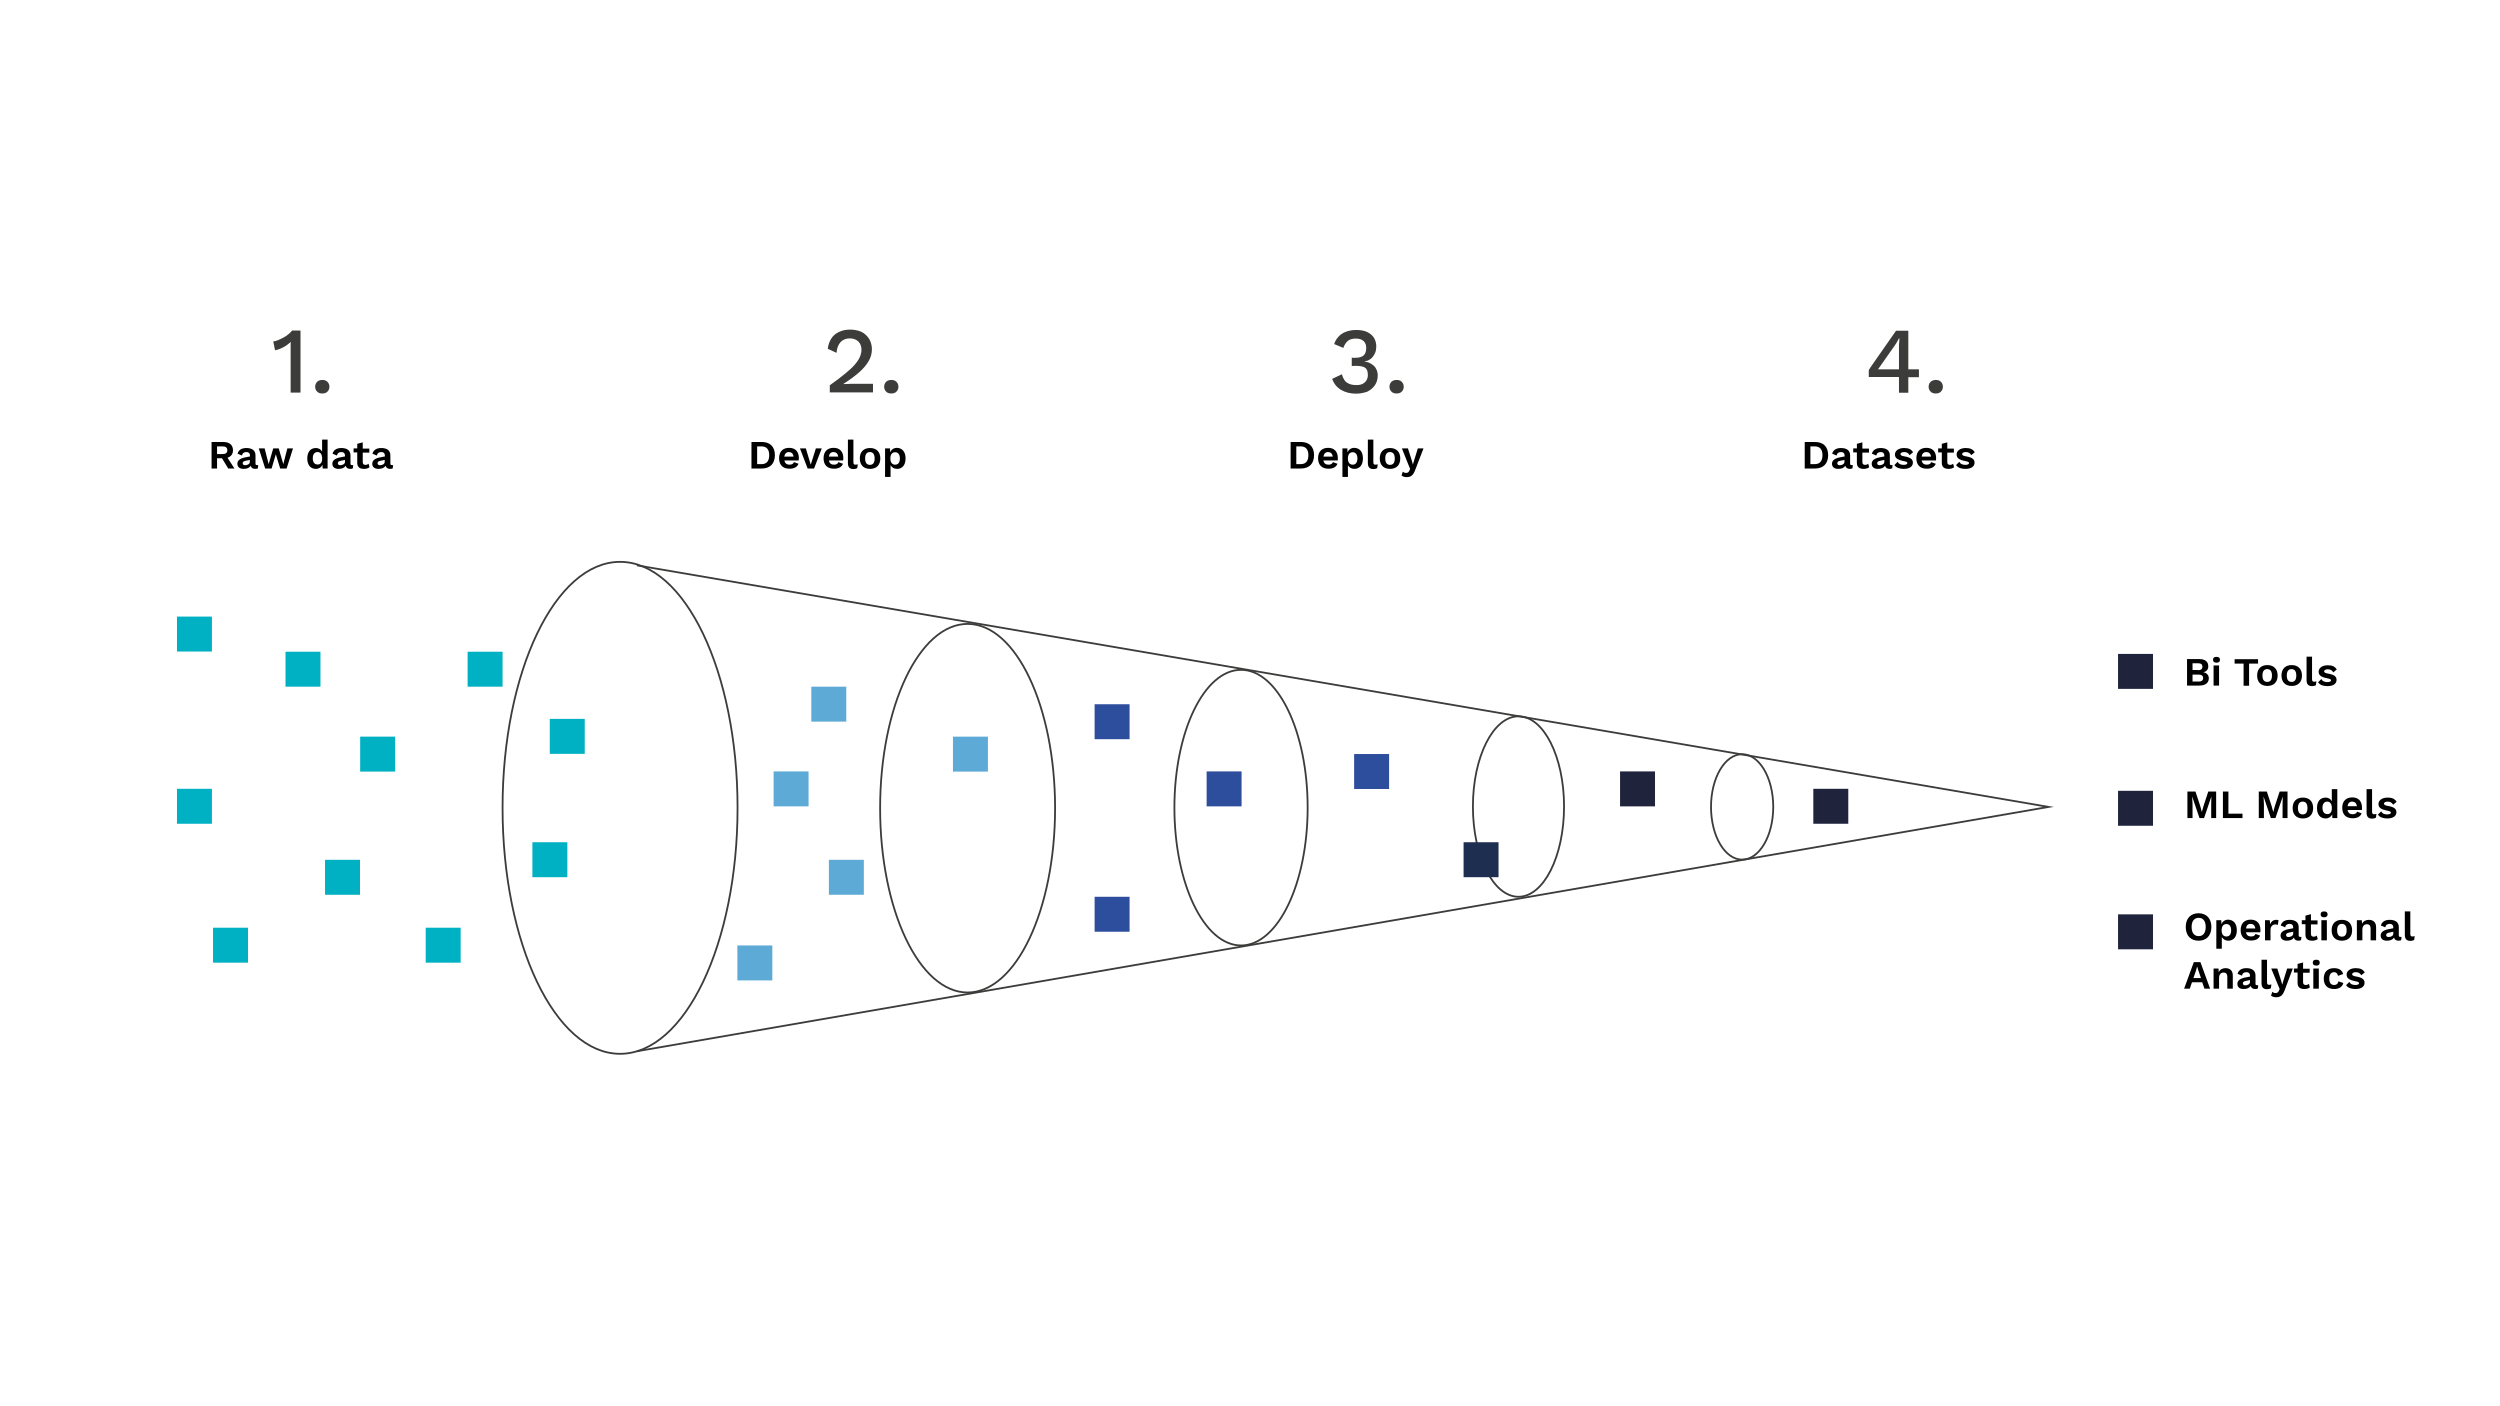 <?xml version="1.0" encoding="UTF-8"?>
<svg xmlns="http://www.w3.org/2000/svg" xmlns:xlink="http://www.w3.org/1999/xlink" version="1.1" id="Laag_1" x="0px" y="0px" viewBox="0 0 1366 768" style="enable-background:new 0 0 1366 768;" xml:space="preserve"> <style type="text/css"> .st0{fill:#3C3C3B;} .st1{fill:none;stroke:#3C3C3B;stroke-miterlimit:10;} .st2{fill:#00B0C3;} .st3{fill:#5EAAD6;} .st4{fill:#2D4D9D;} .st5{fill:#1E2E51;} .st6{fill:#1F243C;} </style> <g> <g> <path class="st0" d="M158.8,214.5v-23.3c0-0.7,0-1.4,0-2.1c0-0.7,0-1.5,0.1-2.3c-1.2,1.1-2.5,2.1-4,2.9c-1.5,0.8-3,1.4-4.6,1.7 l-1-4.8c0.7-0.1,1.6-0.3,2.5-0.7c1-0.4,2-0.9,3-1.4s2-1.2,2.8-1.9c0.9-0.7,1.5-1.3,2-2h4.6v33.9L158.8,214.5L158.8,214.5z"></path> <path class="st0" d="M176.1,207.6c1.2,0,2.1,0.3,2.8,1s1.1,1.6,1.1,2.7c0,1.1-0.4,2-1.1,2.7c-0.7,0.7-1.6,1-2.8,1s-2.1-0.3-2.8-1 s-1.1-1.6-1.1-2.7c0-1.1,0.4-2,1.1-2.7C173.9,208,174.9,207.6,176.1,207.6z"></path> </g> </g> <g> <g> <path class="st0" d="M453.4,214.5v-4c3.3-2.3,6-4.4,8.2-6.2s4-3.4,5.3-4.9s2.3-2.9,2.9-4.3c0.6-1.4,0.9-2.7,0.9-4.1 c0-1.8-0.6-3.3-1.7-4.4c-1.1-1.1-2.7-1.7-4.7-1.7c-2.1,0-3.8,0.7-5.1,2.1c-1.2,1.4-2,3.4-2.1,5.8l-4.8-2.2c0.2-2.2,0.9-4,1.9-5.6 s2.4-2.8,4.2-3.6c1.8-0.9,3.8-1.3,6.1-1.3c1.9,0,3.6,0.3,5.1,0.8s2.7,1.3,3.7,2.3s1.8,2.1,2.3,3.4c0.5,1.3,0.8,2.7,0.8,4.2 c0,2.2-0.5,4.2-1.6,6.2s-2.7,4-5,6.1s-5.3,4.3-9,6.7v0.1c0.4-0.1,1-0.1,1.7-0.1s1.4,0,2.2-0.1c0.7,0,1.3,0,1.7,0H477v4.7h-23.6 V214.5z"></path> <path class="st0" d="M487,207.6c1.2,0,2.1,0.3,2.8,1c0.7,0.7,1.1,1.6,1.1,2.7c0,1.1-0.4,2-1.1,2.7s-1.6,1-2.8,1 c-1.2,0-2.1-0.3-2.8-1c-0.7-0.7-1.1-1.6-1.1-2.7c0-1.1,0.4-2,1.1-2.7C484.8,208,485.8,207.6,487,207.6z"></path> </g> </g> <g> <g> <path class="st0" d="M741,215.1c-3.2,0-5.9-0.7-8.3-2.1c-2.3-1.4-3.9-3.4-4.8-6l5.3-2.5c0.3,1.2,0.8,2.3,1.4,3.2 c0.6,0.9,1.5,1.6,2.6,2c1.1,0.5,2.4,0.7,4,0.7c1.3,0,2.5-0.2,3.4-0.7s1.6-1.1,2.1-2s0.7-1.8,0.7-2.9c0-1.1-0.2-2.1-0.6-2.8 c-0.4-0.8-1.1-1.3-2-1.6s-2.1-0.5-3.5-0.5c-0.4,0-0.8,0-1.3,0c-0.4,0-0.9,0.1-1.4,0.1v-4.6c0.3,0,0.6,0.1,0.9,0.1 c0.3,0,0.6,0,0.8,0c2.2,0,3.8-0.4,4.8-1.3c1-0.9,1.4-2.3,1.4-4.2c0-1.6-0.5-2.8-1.5-3.7s-2.4-1.3-4.2-1.3c-1.9,0-3.3,0.4-4.4,1.3 c-1,0.9-1.8,2.1-2.4,3.8l-5-2.1c0.5-1.6,1.3-2.9,2.4-4.1c1.1-1.2,2.5-2.1,4.2-2.7c1.7-0.6,3.5-0.9,5.5-0.9c2.4,0,4.5,0.4,6.1,1.2 s2.8,1.9,3.6,3.2c0.8,1.4,1.2,2.9,1.2,4.6c0,1.3-0.2,2.4-0.6,3.4c-0.4,1-0.9,1.8-1.5,2.5s-1.3,1.2-2.1,1.6 c-0.7,0.4-1.5,0.6-2.2,0.8v0.1c1,0,1.9,0.2,2.7,0.6s1.6,0.9,2.3,1.5s1.2,1.4,1.6,2.3s0.6,1.9,0.6,2.9c0,2.1-0.5,3.9-1.5,5.4 s-2.4,2.7-4.2,3.6C745.4,214.6,743.3,215.1,741,215.1z"></path> <path class="st0" d="M763.1,207.6c1.2,0,2.1,0.3,2.8,1s1.1,1.6,1.1,2.7c0,1.1-0.4,2-1.1,2.7c-0.7,0.7-1.6,1-2.8,1s-2.1-0.3-2.8-1 s-1.1-1.6-1.1-2.7c0-1.1,0.4-2,1.1-2.7C760.9,208,761.9,207.6,763.1,207.6z"></path> </g> </g> <g> <g> <path class="st0" d="M1037.6,214.5V206h-16.5v-3.7c0.1-0.2,0.2-0.4,0.3-0.6c0.2-0.2,0.3-0.5,0.5-0.8l14.1-20.2h6.7v21.1h5.8v4.3 h-5.8v8.5h-5.1V214.5z M1026.2,201.8h11.4v-12c0-0.8,0-1.7,0.1-2.5c0.1-0.9,0.1-1.7,0.1-2.6h-0.1c-0.4,0.8-0.9,1.7-1.5,2.7 s-1.2,1.8-1.7,2.5l-8,11.4c-0.1,0.1-0.1,0.1-0.2,0.2C1026.3,201.6,1026.2,201.7,1026.2,201.8z"></path> <path class="st0" d="M1057.7,207.6c1.2,0,2.1,0.3,2.8,1c0.7,0.7,1.1,1.6,1.1,2.7c0,1.1-0.4,2-1.1,2.7s-1.6,1-2.8,1 c-1.2,0-2.1-0.3-2.8-1c-0.7-0.7-1.1-1.6-1.1-2.7c0-1.1,0.4-2,1.1-2.7C1055.6,208,1056.6,207.6,1057.7,207.6z"></path> </g> </g> <ellipse class="st1" cx="338.8" cy="441.4" rx="64.2" ry="134.4"></ellipse> <ellipse class="st1" cx="528.7" cy="441.6" rx="47.8" ry="100.7"></ellipse> <ellipse class="st1" cx="678.1" cy="441.3" rx="36.4" ry="75.3"></ellipse> <ellipse class="st1" cx="829.7" cy="440.7" rx="24.9" ry="49.3"></ellipse> <ellipse class="st1" cx="951.9" cy="440.9" rx="17" ry="28.8"></ellipse> <polyline class="st1" points="348,308.9 1119.3,440.9 348,574.4 "></polyline> <rect x="96.7" y="336.9" class="st2" width="19.1" height="19.1"></rect> <rect x="156" y="356.1" class="st2" width="19.1" height="19.1"></rect> <rect x="196.8" y="402.5" class="st2" width="19.1" height="19.1"></rect> <rect x="255.5" y="356.1" class="st2" width="19.1" height="19.1"></rect> <rect x="300.4" y="392.8" class="st2" width="19.1" height="19.1"></rect> <rect x="443.3" y="375.2" class="st3" width="19.1" height="19.1"></rect> <rect x="422.7" y="421.5" class="st3" width="19.1" height="19.1"></rect> <rect x="402.9" y="516.6" class="st3" width="19.1" height="19.1"></rect> <rect x="452.9" y="469.8" class="st3" width="19.1" height="19.1"></rect> <rect x="520.7" y="402.5" class="st3" width="19.1" height="19.1"></rect> <rect x="659.3" y="421.5" class="st4" width="19.1" height="19.1"></rect> <rect x="739.9" y="412" class="st4" width="19.1" height="19.1"></rect> <rect x="799.7" y="460.2" class="st5" width="19.1" height="19.1"></rect> <rect x="885.2" y="421.5" class="st6" width="19.1" height="19.1"></rect> <rect x="990.8" y="431" class="st6" width="19.1" height="19.1"></rect> <rect x="1157.3" y="357.3" class="st6" width="19.1" height="19.1"></rect> <rect x="1157.3" y="432.1" class="st6" width="19.1" height="19.1"></rect> <rect x="1157.3" y="499.6" class="st6" width="19.1" height="19.1"></rect> <rect x="598.1" y="384.8" class="st4" width="19.1" height="19.1"></rect> <rect x="598.1" y="490" class="st4" width="19.1" height="19.1"></rect> <rect x="290.9" y="460.2" class="st2" width="19.1" height="19.1"></rect> <rect x="232.6" y="506.9" class="st2" width="19.1" height="19.1"></rect> <rect x="177.6" y="469.8" class="st2" width="19.1" height="19.1"></rect> <rect x="116.4" y="506.9" class="st2" width="19.1" height="19.1"></rect> <rect x="96.7" y="431" class="st2" width="19.1" height="19.1"></rect> <g> </g> <g> <path d="M121.3,250.4h-2.7v5.6h-3v-14.5h6.4c3.3,0,5.3,1.6,5.3,4.5c0,2.1-1.1,3.5-3,4.1l3.8,5.9h-3.4L121.3,250.4z M118.6,248.1h3 c1.8,0,2.6-0.7,2.6-2.1s-0.8-2.1-2.6-2.1h-3V248.1z"></path> <path d="M141.1,254.1l-0.2,1.8c-0.4,0.2-0.9,0.3-1.4,0.3c-1.3,0-2.2-0.5-2.5-1.7c-0.7,1.1-2,1.7-3.9,1.7c-2.1,0-3.4-1-3.4-2.8 c0-1.7,1.3-2.9,4.3-3.5l2.6-0.5v-0.5c0-1.2-0.7-1.9-1.9-1.9c-1.3,0-2.2,0.5-2.5,1.9l-2.4-1c0.5-1.9,2.1-3.1,4.8-3.1 c3.1,0,5,1.3,5,4v4.5c0,0.6,0.2,0.8,0.8,0.8C140.6,254.2,140.9,254.2,141.1,254.1z M136.5,252.4v-1.1l-2.4,0.5 c-1,0.2-1.5,0.6-1.5,1.3c0,0.7,0.5,1.1,1.3,1.1C135.1,254.2,136.5,253.6,136.5,252.4z"></path> <path d="M160.1,245l-3.5,11h-3.5l-2.4-7.8l-2.3,7.8h-3.5l-3.5-11h3.2l2.2,8.6l2.5-8.6h3l2.5,8.6l2.2-8.6H160.1z"></path> <path d="M179,240.2V256h-2.7l-0.1-2c-0.6,1.3-1.9,2.2-3.6,2.2c-2.9,0-4.7-2.1-4.7-5.7c0-3.6,1.8-5.7,4.7-5.7c1.6,0,2.8,0.8,3.4,2 v-6.6H179z M176,251.1v-1.3c-0.2-1.8-1.1-2.8-2.5-2.8c-1.6,0-2.6,1.2-2.6,3.4c0,2.2,1,3.4,2.6,3.4 C174.9,253.9,175.9,252.9,176,251.1z"></path> <path d="M193,254.1l-0.2,1.8c-0.4,0.2-0.9,0.3-1.4,0.3c-1.3,0-2.2-0.5-2.5-1.7c-0.7,1.1-2,1.7-3.9,1.7c-2.1,0-3.4-1-3.4-2.8 c0-1.7,1.3-2.9,4.3-3.5l2.6-0.5v-0.5c0-1.2-0.7-1.9-1.9-1.9c-1.3,0-2.2,0.5-2.5,1.9l-2.4-1c0.5-1.9,2.1-3.1,4.8-3.1 c3.1,0,5,1.3,5,4v4.5c0,0.6,0.2,0.8,0.8,0.8C192.5,254.2,192.8,254.2,193,254.1z M188.5,252.4v-1.1l-2.4,0.5 c-1,0.2-1.5,0.6-1.5,1.3c0,0.7,0.5,1.1,1.3,1.1C187,254.2,188.5,253.6,188.5,252.4z"></path> <path d="M201.9,255.3c-0.7,0.6-1.8,0.9-3,0.9c-2.2,0-3.7-0.9-3.7-3.3v-5.7h-2V245h2v-2.5l3-0.8v3.4h3.6v2.2h-3.6v5.2 c0,1.1,0.6,1.5,1.5,1.5c0.7,0,1.2-0.2,1.7-0.6L201.9,255.3z"></path> <path d="M214.8,254.1l-0.2,1.8c-0.4,0.2-0.9,0.3-1.4,0.3c-1.3,0-2.2-0.5-2.5-1.7c-0.7,1.1-2,1.7-3.9,1.7c-2.1,0-3.4-1-3.4-2.8 c0-1.7,1.3-2.9,4.3-3.5l2.6-0.5v-0.5c0-1.2-0.7-1.9-1.9-1.9c-1.3,0-2.2,0.5-2.5,1.9l-2.4-1c0.5-1.9,2.1-3.1,4.8-3.1 c3.1,0,5,1.3,5,4v4.5c0,0.6,0.2,0.8,0.8,0.8C214.3,254.2,214.5,254.2,214.8,254.1z M210.2,252.4v-1.1l-2.4,0.5 c-1,0.2-1.5,0.6-1.5,1.3c0,0.7,0.5,1.1,1.3,1.1C208.8,254.2,210.2,253.6,210.2,252.4z"></path> </g> <g> <path d="M423.4,248.7c0,4.6-2.6,7.3-7.2,7.3h-5.6v-14.5h5.6C420.8,241.5,423.4,244.1,423.4,248.7z M420.3,248.7 c0-3.1-1.4-4.8-4.2-4.8h-2.4v9.7h2.4C418.9,253.6,420.3,251.9,420.3,248.7z"></path> <path d="M436.4,251.6h-7.8c0.3,1.6,1.3,2.3,2.8,2.3c1.3,0,2.1-0.5,2.4-1.4l2.5,0.9c-0.7,1.8-2.4,2.7-4.9,2.7 c-3.7,0-5.7-2.1-5.7-5.7c0-3.6,2-5.7,5.5-5.7c3.4,0,5.3,2.1,5.3,5.7C436.4,250.8,436.4,251.4,436.4,251.6z M428.5,249.5h5.1 c-0.2-1.7-1.2-2.5-2.6-2.5C429.7,247,428.8,247.9,428.5,249.5z"></path> <path d="M449,245l-4.2,11h-3.5l-4.2-11h3.2l2.7,8.9l2.8-8.9H449z"></path> <path d="M460.7,251.6h-7.8c0.3,1.6,1.3,2.3,2.8,2.3c1.3,0,2.1-0.5,2.4-1.4l2.5,0.9c-0.7,1.8-2.4,2.7-4.9,2.7 c-3.7,0-5.7-2.1-5.7-5.7c0-3.6,2-5.7,5.5-5.7c3.4,0,5.3,2.1,5.3,5.7C460.8,250.8,460.7,251.4,460.7,251.6z M452.9,249.5h5.1 c-0.2-1.7-1.2-2.5-2.6-2.5C454,247,453.1,247.9,452.9,249.5z"></path> <path d="M466.3,252.5c0,1,0.3,1.4,1.1,1.4c0.5,0,0.8-0.1,1.3-0.2l-0.3,2.1c-0.5,0.3-1.3,0.5-2,0.5c-2.1,0-3.1-1-3.1-3.3v-12.8h3 V252.5z"></path> <path d="M481,250.5c0,3.6-2.1,5.7-5.6,5.7s-5.6-2.1-5.6-5.7c0-3.6,2.1-5.7,5.6-5.7S481,246.9,481,250.5z M472.7,250.5 c0,2.3,0.9,3.5,2.6,3.5s2.6-1.1,2.6-3.5c0-2.3-0.9-3.5-2.6-3.5S472.7,248.2,472.7,250.5z"></path> <path d="M494.8,250.5c0,3.6-1.8,5.7-4.7,5.7c-1.6,0-2.8-0.8-3.5-2v6.4h-3V245h2.7l0.1,2.1c0.6-1.4,1.9-2.4,3.7-2.4 C493,244.8,494.8,246.9,494.8,250.5z M491.7,250.5c0-2.2-1-3.4-2.6-3.4c-1.6,0-2.6,1.2-2.6,3.3v0.2c0,2.1,1,3.3,2.6,3.3 C490.8,253.9,491.7,252.7,491.7,250.5z"></path> </g> <g> <path d="M718,248.7c0,4.6-2.6,7.3-7.2,7.3h-5.6v-14.5h5.6C715.4,241.5,718,244.1,718,248.7z M714.9,248.7c0-3.1-1.4-4.8-4.2-4.8 h-2.4v9.7h2.4C713.5,253.6,714.9,251.9,714.9,248.7z"></path> <path d="M730.9,251.6h-7.8c0.3,1.6,1.3,2.3,2.8,2.3c1.3,0,2.1-0.5,2.4-1.4l2.5,0.9c-0.7,1.8-2.4,2.7-4.9,2.7 c-3.7,0-5.7-2.1-5.7-5.7c0-3.6,2-5.7,5.5-5.7c3.4,0,5.3,2.1,5.3,5.7C731,250.8,731,251.4,730.9,251.6z M723.1,249.5h5.1 c-0.2-1.7-1.2-2.5-2.6-2.5C724.3,247,723.4,247.9,723.1,249.5z"></path> <path d="M744.7,250.5c0,3.6-1.8,5.7-4.7,5.7c-1.6,0-2.8-0.8-3.5-2v6.4h-3V245h2.7l0.1,2.1c0.6-1.4,1.9-2.4,3.7-2.4 C743,244.8,744.7,246.9,744.7,250.5z M741.7,250.5c0-2.2-1-3.4-2.6-3.4c-1.6,0-2.6,1.2-2.6,3.3v0.2c0,2.1,1,3.3,2.6,3.3 C740.7,253.9,741.7,252.7,741.7,250.5z"></path> <path d="M750.4,252.5c0,1,0.3,1.4,1.1,1.4c0.5,0,0.8-0.1,1.3-0.2l-0.3,2.1c-0.5,0.3-1.3,0.5-2,0.5c-2.1,0-3.1-1-3.1-3.3v-12.8h3 V252.5z"></path> <path d="M765.1,250.5c0,3.6-2.1,5.7-5.6,5.7c-3.5,0-5.6-2.1-5.6-5.7c0-3.6,2.1-5.7,5.6-5.7C763,244.8,765.1,246.9,765.1,250.5z M756.9,250.5c0,2.3,0.9,3.5,2.6,3.5s2.6-1.1,2.6-3.5c0-2.3-0.9-3.5-2.6-3.5S756.9,248.2,756.9,250.5z"></path> <path d="M773.3,256.7c-1.1,3-2.4,4-4.7,4c-1.2,0-2.1-0.3-2.8-0.9l0.7-2.1c0.5,0.5,1.1,0.7,1.8,0.7c0.8,0,1.4-0.3,1.8-1.3l0.4-0.9 l-1.2-2.9L766,245h3.3l2.1,6.6l0.6,2.2l0.7-2.3l2-6.5h3.1L773.3,256.7z"></path> </g> <g> <path d="M998.9,248.7c0,4.6-2.6,7.3-7.2,7.3h-5.6v-14.5h5.6C996.3,241.5,998.9,244.1,998.9,248.7z M995.8,248.7 c0-3.1-1.4-4.8-4.2-4.8h-2.4v9.7h2.4C994.4,253.6,995.8,251.9,995.8,248.7z"></path> <path d="M1012.4,254.1l-0.2,1.8c-0.4,0.2-0.9,0.3-1.4,0.3c-1.3,0-2.2-0.5-2.5-1.7c-0.7,1.1-2,1.7-3.9,1.7c-2.1,0-3.4-1-3.4-2.8 c0-1.7,1.3-2.9,4.3-3.5l2.6-0.5v-0.5c0-1.2-0.7-1.9-1.9-1.9c-1.3,0-2.2,0.5-2.5,1.9l-2.4-1c0.5-1.9,2.1-3.1,4.8-3.1 c3.1,0,5,1.3,5,4v4.5c0,0.6,0.2,0.8,0.8,0.8C1011.9,254.2,1012.2,254.2,1012.4,254.1z M1007.8,252.4v-1.1l-2.4,0.5 c-1,0.2-1.5,0.6-1.5,1.3c0,0.7,0.5,1.1,1.3,1.1C1006.4,254.2,1007.8,253.6,1007.8,252.4z"></path> <path d="M1021.3,255.3c-0.7,0.6-1.8,0.9-3,0.9c-2.2,0-3.7-0.9-3.7-3.3v-5.7h-2V245h2v-2.5l3-0.8v3.4h3.6v2.2h-3.6v5.2 c0,1.1,0.6,1.5,1.5,1.5c0.7,0,1.2-0.2,1.7-0.6L1021.3,255.3z"></path> <path d="M1034.1,254.1l-0.2,1.8c-0.4,0.2-0.9,0.3-1.4,0.3c-1.3,0-2.2-0.5-2.5-1.7c-0.7,1.1-2,1.7-3.9,1.7c-2.1,0-3.4-1-3.4-2.8 c0-1.7,1.3-2.9,4.3-3.5l2.6-0.5v-0.5c0-1.2-0.7-1.9-1.9-1.9c-1.3,0-2.2,0.5-2.5,1.9l-2.4-1c0.5-1.9,2.1-3.1,4.8-3.1 c3.1,0,5,1.3,5,4v4.5c0,0.6,0.2,0.8,0.8,0.8C1033.6,254.2,1033.9,254.2,1034.1,254.1z M1029.6,252.4v-1.1l-2.4,0.5 c-1,0.2-1.5,0.6-1.5,1.3c0,0.7,0.5,1.1,1.3,1.1C1028.1,254.2,1029.6,253.6,1029.6,252.4z"></path> <path d="M1035.1,254.1l1.8-1.8c0.6,1.3,1.8,1.7,3.3,1.7c1.3,0,2-0.4,2-1c0-0.5-0.6-0.8-2.2-1.1c-3.4-0.7-4.6-1.7-4.6-3.6 c0-1.8,1.7-3.5,5-3.5c2.5,0,3.9,0.7,4.9,2.3l-1.9,1.6c-0.6-1.1-1.5-1.7-3-1.7c-1.2,0-2,0.5-2,1.1c0,0.6,0.5,1,2.4,1.3 c3.2,0.6,4.4,1.6,4.4,3.4c0,2-1.7,3.4-5,3.4C1038,256.2,1036.1,255.6,1035.1,254.1z"></path> <path d="M1057.8,251.6h-7.8c0.3,1.6,1.3,2.3,2.8,2.3c1.3,0,2.1-0.5,2.4-1.4l2.5,0.9c-0.7,1.8-2.4,2.7-4.9,2.7 c-3.7,0-5.7-2.1-5.7-5.7c0-3.6,2-5.7,5.5-5.7c3.4,0,5.3,2.1,5.3,5.7C1057.9,250.8,1057.8,251.4,1057.8,251.6z M1050,249.5h5.1 c-0.2-1.7-1.2-2.5-2.6-2.5C1051.1,247,1050.2,247.9,1050,249.5z"></path> <path d="M1067.7,255.3c-0.7,0.6-1.8,0.9-3,0.9c-2.2,0-3.7-0.9-3.7-3.3v-5.7h-2V245h2v-2.5l3-0.8v3.4h3.6v2.2h-3.6v5.2 c0,1.1,0.6,1.5,1.5,1.5c0.7,0,1.2-0.2,1.7-0.6L1067.7,255.3z"></path> <path d="M1068.8,254.1l1.8-1.8c0.6,1.3,1.8,1.7,3.3,1.7c1.3,0,2-0.4,2-1c0-0.5-0.6-0.8-2.2-1.1c-3.4-0.7-4.6-1.7-4.6-3.6 c0-1.8,1.7-3.5,5-3.5c2.5,0,3.9,0.7,4.9,2.3l-1.9,1.6c-0.6-1.1-1.5-1.7-3-1.7c-1.2,0-2,0.5-2,1.1c0,0.6,0.5,1,2.4,1.3 c3.2,0.6,4.4,1.6,4.4,3.4c0,2-1.7,3.4-5,3.4C1071.6,256.2,1069.8,255.6,1068.8,254.1z"></path> </g> <g> <path d="M1195.1,360.1h6.4c3.5,0,5.1,1.5,5.1,4c0,1.6-0.9,2.9-2.8,3.2v0c2,0.3,3.1,1.7,3.1,3.3c0,2.5-1.8,4-5.3,4h-6.6V360.1z M1201,366.2c1.6,0,2.4-0.6,2.4-1.9c0-1.3-0.8-1.9-2.4-1.9h-3v3.7H1201z M1201.4,372.4c1.6,0,2.4-0.7,2.4-1.9 c0-1.2-0.8-1.9-2.4-1.9h-3.4v3.8H1201.4z"></path> <path d="M1209.2,360.5c0-1.1,0.6-1.6,1.9-1.6c1.3,0,1.9,0.6,1.9,1.6s-0.6,1.6-1.9,1.6C1209.8,362.1,1209.2,361.5,1209.2,360.5z M1212.5,374.6h-3v-11h3V374.6z"></path> <path d="M1233.8,362.6h-4.9v12.1h-3v-12.1h-4.9v-2.4h12.8V362.6z"></path> <path d="M1244.5,369.1c0,3.6-2.1,5.7-5.6,5.7c-3.5,0-5.6-2.1-5.6-5.7c0-3.6,2.1-5.7,5.6-5.7 C1242.4,363.4,1244.5,365.6,1244.5,369.1z M1236.2,369.1c0,2.3,0.9,3.5,2.6,3.5s2.6-1.1,2.6-3.5c0-2.3-0.9-3.5-2.6-3.5 S1236.2,366.8,1236.2,369.1z"></path> <path d="M1257.8,369.1c0,3.6-2.1,5.7-5.6,5.7c-3.5,0-5.6-2.1-5.6-5.7c0-3.6,2.1-5.7,5.6-5.7 C1255.7,363.4,1257.8,365.6,1257.8,369.1z M1249.5,369.1c0,2.3,0.9,3.5,2.6,3.5s2.6-1.1,2.6-3.5c0-2.3-0.9-3.5-2.6-3.5 S1249.5,366.8,1249.5,369.1z"></path> <path d="M1263.3,371.1c0,1,0.3,1.4,1.1,1.4c0.5,0,0.8-0.1,1.3-0.2l-0.3,2.1c-0.5,0.3-1.3,0.5-2,0.5c-2.1,0-3.1-1-3.1-3.3v-12.8h3 V371.1z"></path> <path d="M1266.6,372.8l1.8-1.8c0.6,1.3,1.8,1.7,3.3,1.7c1.3,0,2-0.4,2-1c0-0.5-0.6-0.8-2.2-1.1c-3.4-0.7-4.6-1.7-4.6-3.6 c0-1.8,1.7-3.5,5-3.5c2.5,0,3.9,0.7,4.9,2.3l-1.9,1.6c-0.6-1.1-1.5-1.7-3-1.7c-1.2,0-2,0.5-2,1.1c0,0.6,0.5,1,2.4,1.3 c3.2,0.6,4.4,1.6,4.4,3.4c0,2-1.7,3.4-5,3.4C1269.4,374.9,1267.6,374.3,1266.6,372.8z"></path> </g> <g> <path d="M1210.9,447h-2.7v-7.6l0.1-4.2h0l-4,11.8h-2.5l-4-11.8h0l0.2,4.2v7.6h-2.8v-14.5h4.4l2.6,7.9l0.9,3.3h0l0.9-3.3l2.6-7.9 h4.3V447z"></path> <path d="M1225.3,444.6v2.4h-10.7v-14.5h3v12.1H1225.3z"></path> <path d="M1249.9,447h-2.7v-7.6l0.1-4.2h0l-4,11.8h-2.5l-4-11.8h0l0.2,4.2v7.6h-2.8v-14.5h4.4l2.6,7.9l0.9,3.3h0l0.9-3.3l2.6-7.9 h4.3V447z"></path> <path d="M1263.9,441.5c0,3.6-2.1,5.7-5.6,5.7c-3.5,0-5.6-2.1-5.6-5.7c0-3.6,2.1-5.7,5.6-5.7 C1261.8,435.8,1263.9,437.9,1263.9,441.5z M1255.6,441.5c0,2.3,0.9,3.5,2.6,3.5s2.6-1.1,2.6-3.5c0-2.3-0.9-3.5-2.6-3.5 S1255.6,439.2,1255.6,441.5z"></path> <path d="M1277.1,431.2V447h-2.7l-0.1-2c-0.6,1.3-1.9,2.2-3.6,2.2c-2.9,0-4.7-2.1-4.7-5.7c0-3.6,1.8-5.7,4.7-5.7 c1.6,0,2.8,0.8,3.4,2v-6.6H1277.1z M1274.1,442.1v-1.3c-0.2-1.8-1.1-2.8-2.5-2.8c-1.6,0-2.6,1.2-2.6,3.4c0,2.2,1,3.4,2.6,3.4 C1273,444.9,1274,443.9,1274.1,442.1z"></path> <path d="M1290.5,442.6h-7.8c0.3,1.6,1.3,2.3,2.8,2.3c1.3,0,2.1-0.5,2.4-1.4l2.5,0.9c-0.7,1.8-2.4,2.7-4.9,2.7 c-3.7,0-5.7-2.1-5.7-5.7c0-3.6,2-5.7,5.5-5.7c3.4,0,5.3,2.1,5.3,5.7C1290.6,441.8,1290.6,442.4,1290.5,442.6z M1282.7,440.5h5.1 c-0.2-1.7-1.2-2.5-2.6-2.5C1283.8,438,1282.9,438.9,1282.7,440.5z"></path> <path d="M1296.1,443.5c0,1,0.3,1.4,1.1,1.4c0.5,0,0.8-0.1,1.3-0.2l-0.3,2.1c-0.5,0.3-1.3,0.5-2,0.5c-2.1,0-3.1-1-3.1-3.3v-12.8h3 V443.5z"></path> <path d="M1299.3,445.1l1.8-1.8c0.6,1.3,1.8,1.7,3.3,1.7c1.3,0,2-0.4,2-1c0-0.5-0.6-0.8-2.2-1.1c-3.4-0.7-4.6-1.7-4.6-3.6 c0-1.8,1.7-3.5,5-3.5c2.5,0,3.9,0.7,4.9,2.3l-1.9,1.6c-0.6-1.1-1.5-1.7-3-1.7c-1.2,0-2,0.5-2,1.1c0,0.6,0.5,1,2.4,1.3 c3.2,0.6,4.4,1.6,4.4,3.4c0,2-1.7,3.4-5,3.4C1302.2,447.2,1300.3,446.6,1299.3,445.1z"></path> </g> <g> <path d="M1208.3,506.5c0,4.7-2.7,7.5-7,7.5s-7-2.8-7-7.5s2.7-7.5,7-7.5S1208.3,501.9,1208.3,506.5z M1197.5,506.5 c0,3.2,1.4,5,3.9,5c2.4,0,3.8-1.8,3.8-5s-1.4-5-3.8-5C1198.9,501.5,1197.5,503.3,1197.5,506.5z"></path> <path d="M1222.2,508.3c0,3.6-1.8,5.7-4.7,5.7c-1.6,0-2.8-0.8-3.5-2v6.4h-3v-15.6h2.7l0.1,2.1c0.6-1.4,1.9-2.4,3.7-2.4 C1220.4,502.6,1222.2,504.7,1222.2,508.3z M1219.1,508.3c0-2.2-1-3.4-2.6-3.4c-1.6,0-2.6,1.2-2.6,3.3v0.2c0,2.1,1,3.3,2.6,3.3 C1218.2,511.7,1219.1,510.5,1219.1,508.3z"></path> <path d="M1235,509.4h-7.8c0.3,1.6,1.3,2.3,2.8,2.3c1.3,0,2.1-0.5,2.4-1.4l2.5,0.9c-0.7,1.8-2.4,2.7-4.9,2.7c-3.7,0-5.7-2.1-5.7-5.7 c0-3.6,2-5.7,5.5-5.7c3.4,0,5.3,2.1,5.3,5.7C1235.1,508.6,1235.1,509.2,1235,509.4z M1227.2,507.3h5.1c-0.2-1.7-1.2-2.5-2.6-2.5 C1228.3,504.8,1227.4,505.7,1227.2,507.3z"></path> <path d="M1245,502.8l-0.4,2.6c-0.3-0.2-0.8-0.3-1.4-0.3c-1.3,0-2.6,1-2.6,3v5.7h-3v-11h2.6l0.2,2.2c0.6-1.5,1.7-2.4,3.4-2.4 C1244.3,502.6,1244.8,502.7,1245,502.8z"></path> <path d="M1257.5,511.9l-0.2,1.8c-0.4,0.2-0.9,0.3-1.4,0.3c-1.3,0-2.2-0.5-2.5-1.7c-0.7,1.1-2,1.7-3.9,1.7c-2.1,0-3.4-1-3.4-2.8 c0-1.7,1.3-2.9,4.3-3.5l2.6-0.5v-0.5c0-1.2-0.7-1.9-1.9-1.9c-1.3,0-2.2,0.5-2.5,1.9l-2.4-1c0.5-1.9,2.1-3.1,4.8-3.1 c3.1,0,5,1.3,5,4v4.5c0,0.6,0.2,0.8,0.8,0.8C1257,512,1257.3,511.9,1257.5,511.9z M1253,510.2v-1.1l-2.4,0.5 c-1,0.2-1.5,0.6-1.5,1.3c0,0.7,0.5,1.1,1.3,1.1C1251.5,512,1253,511.4,1253,510.2z"></path> <path d="M1266.4,513.1c-0.7,0.6-1.8,0.9-3,0.9c-2.2,0-3.7-0.9-3.7-3.3V505h-2v-2.2h2v-2.5l3-0.8v3.4h3.6v2.2h-3.6v5.2 c0,1.1,0.6,1.5,1.5,1.5c0.7,0,1.2-0.2,1.7-0.6L1266.4,513.1z"></path> <path d="M1268,499.6c0-1.1,0.6-1.6,1.9-1.6c1.3,0,1.9,0.6,1.9,1.6s-0.6,1.6-1.9,1.6C1268.6,501.2,1268,500.7,1268,499.6z M1271.4,513.8h-3v-11h3V513.8z"></path> <path d="M1285.2,508.3c0,3.6-2.1,5.7-5.6,5.7c-3.5,0-5.6-2.1-5.6-5.7c0-3.6,2.1-5.7,5.6-5.7 C1283.1,502.6,1285.2,504.7,1285.2,508.3z M1277,508.3c0,2.3,0.9,3.5,2.6,3.5s2.6-1.1,2.6-3.5c0-2.3-0.9-3.5-2.6-3.5 S1277,506,1277,508.3z"></path> <path d="M1298.3,506.6v7.2h-3v-6.3c0-1.9-0.8-2.5-2-2.5c-1.3,0-2.5,0.8-2.5,3v5.8h-3v-11h2.7l0.1,2c0.7-1.5,2.1-2.2,3.7-2.2 C1296.7,502.6,1298.3,503.9,1298.3,506.6z"></path> <path d="M1312.2,511.9l-0.2,1.8c-0.4,0.2-0.9,0.3-1.4,0.3c-1.3,0-2.2-0.5-2.5-1.7c-0.7,1.1-2,1.7-3.9,1.7c-2.1,0-3.4-1-3.4-2.8 c0-1.7,1.3-2.9,4.3-3.5l2.6-0.5v-0.5c0-1.2-0.7-1.9-1.9-1.9c-1.3,0-2.2,0.5-2.5,1.9l-2.4-1c0.5-1.9,2.1-3.1,4.8-3.1 c3.1,0,5,1.3,5,4v4.5c0,0.6,0.2,0.8,0.8,0.8C1311.8,512,1312,511.9,1312.2,511.9z M1307.7,510.2v-1.1l-2.4,0.5 c-1,0.2-1.5,0.6-1.5,1.3c0,0.7,0.5,1.1,1.3,1.1C1306.3,512,1307.7,511.4,1307.7,510.2z"></path> <path d="M1317,510.3c0,1,0.3,1.4,1.1,1.4c0.5,0,0.8-0.1,1.3-0.2l-0.3,2.1c-0.5,0.3-1.3,0.5-2,0.5c-2.1,0-3.1-1-3.1-3.3V498h3V510.3 z"></path> <path d="M1203.3,536.7h-5.6l-1.2,3.5h-3.1l5.3-14.5h3.6l5.3,14.5h-3.1L1203.3,536.7z M1202.6,534.4l-1.4-4.1l-0.7-2.2h0l-0.6,2.2 l-1.4,4.1H1202.6z"></path> <path d="M1220,533v7.2h-3v-6.3c0-1.9-0.8-2.5-2-2.5c-1.3,0-2.5,0.8-2.5,3v5.8h-3v-11h2.7l0.1,2c0.7-1.5,2.1-2.2,3.7-2.2 C1218.4,529,1220,530.3,1220,533z"></path> <path d="M1233.9,538.3l-0.2,1.8c-0.4,0.2-0.9,0.3-1.4,0.3c-1.3,0-2.2-0.5-2.5-1.7c-0.7,1.1-2,1.7-3.9,1.7c-2.1,0-3.4-1-3.4-2.8 c0-1.7,1.3-2.9,4.3-3.5l2.6-0.5v-0.5c0-1.2-0.7-1.9-1.9-1.9c-1.3,0-2.2,0.5-2.5,1.9l-2.4-1c0.5-1.9,2.1-3.1,4.8-3.1 c3.1,0,5,1.3,5,4v4.5c0,0.6,0.2,0.8,0.8,0.8C1233.4,538.4,1233.7,538.3,1233.9,538.3z M1229.4,536.6v-1.1l-2.4,0.5 c-1,0.2-1.5,0.6-1.5,1.3c0,0.7,0.5,1.1,1.3,1.1C1227.9,538.4,1229.4,537.8,1229.4,536.6z"></path> <path d="M1238.7,536.7c0,1,0.3,1.4,1.1,1.4c0.5,0,0.8-0.1,1.3-0.2l-0.3,2.1c-0.5,0.3-1.3,0.5-2,0.5c-2.1,0-3.1-1-3.1-3.3v-12.8h3 V536.7z"></path> <path d="M1248.4,540.9c-1.1,3-2.4,4-4.7,4c-1.2,0-2.1-0.3-2.8-0.9l0.7-2.1c0.5,0.5,1.1,0.7,1.8,0.7c0.8,0,1.4-0.3,1.8-1.3l0.4-0.9 l-1.2-2.9l-3.4-8.3h3.3l2.1,6.6l0.6,2.2l0.7-2.3l2-6.5h3.1L1248.4,540.9z"></path> <path d="M1262.1,539.5c-0.7,0.6-1.8,0.9-3,0.9c-2.2,0-3.7-0.9-3.7-3.3v-5.7h-2v-2.2h2v-2.5l3-0.8v3.4h3.6v2.2h-3.6v5.2 c0,1.1,0.6,1.5,1.5,1.5c0.7,0,1.2-0.2,1.7-0.6L1262.1,539.5z"></path> <path d="M1263.7,526c0-1.1,0.6-1.6,1.9-1.6s1.9,0.5,1.9,1.6s-0.6,1.6-1.9,1.6S1263.7,527.1,1263.7,526z M1267,540.2h-3v-11h3V540.2 z"></path> <path d="M1280.3,532.2l-2.8,1c-0.3-1.3-1-2-2.1-2c-1.7,0-2.7,1.2-2.7,3.5c0,2.4,1,3.5,2.7,3.5c1.3,0,2.1-0.7,2.3-2l2.7,0.9 c-0.5,2-2.2,3.3-5,3.3c-3.7,0-5.7-2.1-5.7-5.7s2.1-5.7,5.6-5.7C1278.4,529,1279.8,530.4,1280.3,532.2z"></path> <path d="M1281.9,538.3l1.8-1.8c0.6,1.3,1.8,1.7,3.3,1.7c1.3,0,2-0.4,2-1c0-0.5-0.6-0.8-2.2-1.1c-3.4-0.7-4.6-1.7-4.6-3.6 c0-1.8,1.7-3.5,5-3.5c2.5,0,3.9,0.7,4.9,2.3l-1.9,1.6c-0.6-1.1-1.5-1.7-3-1.7c-1.2,0-2,0.5-2,1.1c0,0.6,0.5,1,2.4,1.3 c3.2,0.6,4.4,1.6,4.4,3.4c0,2-1.7,3.4-5,3.4C1284.7,540.4,1282.9,539.8,1281.9,538.3z"></path> </g> </svg>
